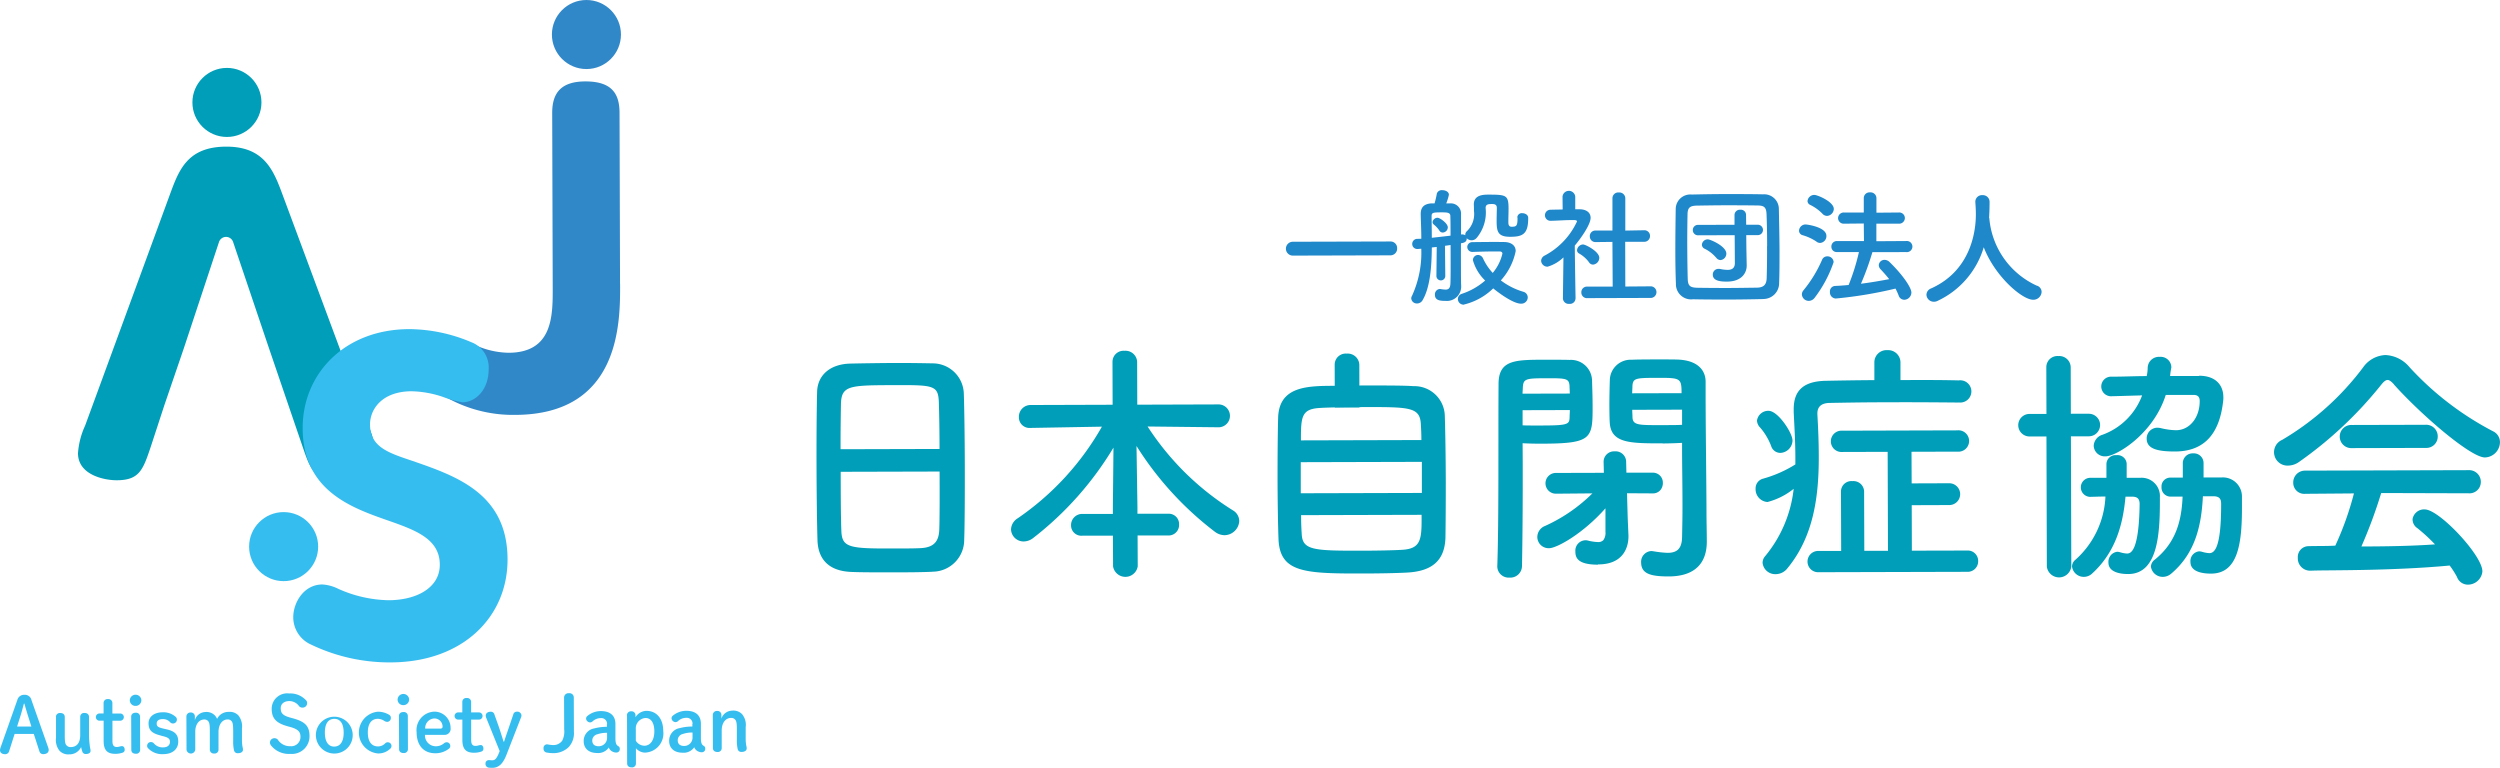 <svg xmlns="http://www.w3.org/2000/svg" width="267" height="82" viewBox="0 0 267 82">
  <g id="グループ_656" data-name="グループ 656" transform="translate(-515 -15)">
    <g id="_イヤー_1-2" transform="translate(602.202 35.312)">
      <path id="パス_65" data-name="パス 65" d="M12.381,49.189c-1.2.057-2.69.064-4.141.064-1.423,0-3.348.007-4.474-.042C1.38,49.133.2,47.929.106,45.9.049,44.121.007,40.631,0,37.643c-.007-2.662.014-5.847.064-7.681.05-1.756,1.366-2.91,3.419-3,1.041-.028,3.32-.064,5.076-.071,1.451,0,2.881.021,3.816.042a3.327,3.327,0,0,1,3.356,3.2c.057,1.671.1,4.913.106,7.653.007,3.016-.007,6.534-.064,7.985a3.4,3.4,0,0,1-3.391,3.412Zm.757-13.118c0-1.727-.035-3.816-.071-4.913-.064-1.89-.474-1.918-4.863-1.9-4.637.014-5.515.042-5.593,1.933-.021,1.126-.05,3.186-.042,4.913l10.562-.028ZM2.583,38.514c0,2.308.014,5,.071,6.315.064,1.784.857,1.89,5.522,1.876,1.069,0,2.166,0,2.881-.035,1.536-.057,2-.772,2.053-1.954.05-1.373.042-4.035.035-6.23l-10.562.028Z" transform="translate(0.002 -8.438)" fill="#009eb8"/>
      <path id="パス_66" data-name="パス 66" d="M42.861,44.8l.014,3.278a1.334,1.334,0,0,1-2.633.007L40.228,44.8H36.993a1.1,1.1,0,0,1-1.239-1.111,1.191,1.191,0,0,1,1.232-1.211h3.235v-.694l.064-6.385A34.974,34.974,0,0,1,31.7,45.059a1.675,1.675,0,0,1-.984.361,1.341,1.341,0,0,1-1.373-1.288,1.453,1.453,0,0,1,.708-1.182,29.472,29.472,0,0,0,9-9.791l-7.6.135h-.028a1.132,1.132,0,0,1-1.239-1.147,1.25,1.25,0,0,1,1.26-1.3l8.75-.028-.014-4.58a1.183,1.183,0,0,1,1.288-1.182,1.243,1.243,0,0,1,1.345,1.175l.014,4.58,8.722-.028a1.222,1.222,0,0,1,.007,2.442h-.028l-7.6-.085a29.321,29.321,0,0,0,9.132,8.969,1.336,1.336,0,0,1,.658,1.126,1.6,1.6,0,0,1-1.586,1.515,1.761,1.761,0,0,1-.963-.326,34.706,34.706,0,0,1-8.424-9.2l.1,6.52v.715h3.264a1.1,1.1,0,0,1,1.182,1.14,1.122,1.122,0,0,1-1.175,1.182H42.854Z" transform="translate(-8.568 -7.904)" fill="#009eb8"/>
      <path id="パス_67" data-name="パス 67" d="M78.374,30.812l-.014-4.58a1.183,1.183,0,0,1,1.288-1.182,1.243,1.243,0,0,1,1.345,1.175l.014,4.58H78.374Z" transform="translate(-23.019 -7.597)" fill="#009eb8"/>
      <path id="パス_68" data-name="パス 68" d="M78.674,30.29c1.975,0,4.5-.014,5.571.071A3.25,3.25,0,0,1,87.6,33.475c.057,1.756.1,4.524.106,7.185,0,2.279-.014,4.5-.035,5.869-.078,2.549-1.529,3.625-4.184,3.745-1.069.057-2.91.092-4.255.092-6.555.021-9.274-.028-9.394-3.731-.057-1.649-.092-3.978-.1-6.336,0-2.386.014-4.8.064-6.612.127-3.32,3.122-3.356,6.024-3.363l2.853-.035Zm6.47,8.155-12.927.035V41.8l12.934-.035v-3.32ZM85.1,36.116c0-.63-.028-1.2-.057-1.671-.085-1.862-1.189-1.862-6.237-1.848-1.621,0-3.674.035-4.552.092-1.947.113-2.025.913-2.018,3.462l12.87-.035ZM72.253,44.137c0,.743.028,1.43.064,1.947.057,1.812,1.218,1.862,6.591,1.848,1.345,0,3.214-.035,4.113-.092,2.11-.113,2.11-1.182,2.1-3.738l-12.87.035Z" transform="translate(-20.498 -9.431)" fill="#009eb8"/>
      <path id="パス_69" data-name="パス 69" d="M105.7,37.309c.007,3.072,0,7.214-.078,11.136a1.247,1.247,0,0,1-1.338,1.211,1.216,1.216,0,0,1-1.3-1.147v-.057c.177-5.076.092-13.663.135-19.446-.007-2.549,1.664-2.612,4.764-2.619,1.126,0,2.308,0,2.825.021a2.252,2.252,0,0,1,2.393,2.1c.028.934.064,1.89.064,2.825.007,3.511-.071,4.007-5.5,4.021-.765,0-1.48-.021-1.975-.05C105.694,36.02,105.694,36.374,105.7,37.309ZM110.728,30c0-.3-.028-.573-.028-.821-.057-.793-.361-.821-2.471-.814-2.279,0-2.471.064-2.52,1.048,0,.191-.028.382-.028.6Zm-5.04,1.77v1.621c.418.028,1.239.021,2.088.021,2.718-.007,2.91-.12,2.931-.857,0-.248.028-.524.028-.793l-5.047.014Zm14.958,3.547c-3.568.007-5.571-.014-5.656-2.315-.028-.524-.028-1.1-.035-1.671,0-.934.021-1.89.05-2.825a2.228,2.228,0,0,1,2.35-2.117c.524-.028,1.727-.035,2.881-.035.849,0,1.649,0,2.11.021,2.06.106,2.881,1.147,2.888,2.35v2.032c.014,4.113.078,8.12.092,11.631,0,1.317.035,2.471.035,3.426,0,1.975-.949,3.7-4.049,3.717-1.869,0-2.966-.241-2.966-1.5a1.149,1.149,0,0,1,1.118-1.211c.085,0,.135.028.219.028a11.331,11.331,0,0,0,1.48.163c.906,0,1.536-.333,1.557-1.678.021-1.1.05-2.357.042-3.646,0-1.975-.042-4.056-.042-5.791v-.63c-.5.028-1.26.057-2.081.064Zm2.018-5.352c0-1.621-.113-1.649-2.612-1.642-2.279,0-2.577.035-2.633.857,0,.248-.028.524-.028.793l5.267-.014Zm.057,1.756-5.324.014c0,.276.028.545.028.793.028.849.63.849,3.072.842.906,0,1.841,0,2.223-.035V31.709Z" transform="translate(-30.276 -8.28)" fill="#009eb8"/>
      <path id="パス_70" data-name="パス 70" d="M163.744,30.55c-2.308-.021-4.856-.042-7.709-.028-2.329,0-4.552.042-6.116.071-.878.028-1.26.446-1.26,1.126V31.8c.085,1.48.149,2.987.149,4.5.014,4.361-.58,8.587-3.341,11.943a1.6,1.6,0,0,1-1.26.637,1.359,1.359,0,0,1-1.4-1.2,1.064,1.064,0,0,1,.269-.715,13.592,13.592,0,0,0,3.051-7.2,7.457,7.457,0,0,1-2.8,1.409,1.365,1.365,0,0,1-1.267-1.423,1.068,1.068,0,0,1,.793-1.069,13.109,13.109,0,0,0,3.455-1.522V36.44c0-1.564-.092-3.157-.177-4.828v-.354c0-2.06,1.119-2.994,3.476-3.03,1.26-.028,3.547-.064,5.139-.071V26.3a1.3,1.3,0,0,1,1.388-1.345,1.318,1.318,0,0,1,1.4,1.338V28.15c2.7-.007,4.163-.014,6.223.035a1.189,1.189,0,1,1,.007,2.357h-.028Zm-20.013,4.665a6.64,6.64,0,0,0-1.161-1.968,1.15,1.15,0,0,1-.361-.765,1.214,1.214,0,0,1,1.232-1.048c1.012,0,2.556,2.35,2.563,3.171a1.357,1.357,0,0,1-1.31,1.324,1.029,1.029,0,0,1-.963-.708Zm5.062,13.458a1.137,1.137,0,1,1-.007-2.272H151.2l-.021-6.357a1.114,1.114,0,0,1,1.232-1.1,1.137,1.137,0,0,1,1.239,1.09l.021,6.35H156.2l-.035-10.569-4.828.014a1.14,1.14,0,1,1-.007-2.272l12.261-.035a1.143,1.143,0,1,1,.007,2.272l-4.885.014.014,3.377,3.979-.014a1.165,1.165,0,1,1,.007,2.329l-3.978.014.014,4.856,5.9-.014a1.109,1.109,0,0,1,1.182,1.119,1.123,1.123,0,0,1-1.2,1.154l-15.829.042Z" transform="translate(-41.765 -7.871)" fill="#009eb8"/>
      <path id="パス_71" data-name="パス 71" d="M184.789,34.437h-1.812a1.2,1.2,0,1,1-.007-2.407h1.812l-.014-4.97a1.189,1.189,0,0,1,1.288-1.211,1.223,1.223,0,0,1,1.317,1.2l.014,4.963h1.918a1.2,1.2,0,1,1,.007,2.407h-1.918l.042,13.918a1.317,1.317,0,0,1-2.612.007l-.042-13.911Zm8.438,6.414c-.269,3.009-1.083,5.968-3.568,8.226a1.284,1.284,0,0,1-.878.354,1.26,1.26,0,0,1-1.267-1.111.941.941,0,0,1,.354-.708,9.579,9.579,0,0,0,3.214-6.761c-.63,0-1.232.028-1.671.035a1.018,1.018,0,0,1-.007-2.032h1.784V37.361a.971.971,0,0,1,1.062-.927.981.981,0,0,1,1.1.92v1.494h1.508a1.954,1.954,0,0,1,2.039,2.081c.014,3.632-.113,8.191-3.377,8.2-.326,0-2.11,0-2.117-1.211a1.075,1.075,0,0,1,.956-1.168,1.405,1.405,0,0,1,.3.057,3.132,3.132,0,0,0,.715.134c.382,0,1.288-.142,1.359-5.288,0-.566-.248-.757-.715-.786h-.793Zm7.865-12.9c1.7,0,2.584.942,2.584,2.3a2.669,2.669,0,0,1-.028.46c-.453,3.957-2.456,5.324-5.139,5.331-1.975,0-3.016-.319-3.023-1.373a1.148,1.148,0,0,1,1.175-1.168,2.083,2.083,0,0,1,.382.057,7.427,7.427,0,0,0,1.565.212c1.48,0,2.548-1.366,2.541-3.122,0-.488-.248-.651-.687-.651h-2.938c-1.331,4.212-5.3,6.562-6.428,6.562a1.181,1.181,0,0,1-1.267-1.133,1.3,1.3,0,0,1,.927-1.168A7.1,7.1,0,0,0,195,30.048c-.984.028-3.129.092-3.235.092a1.047,1.047,0,1,1-.007-2.088c1.317,0,2.52-.064,3.731-.064a4.491,4.491,0,0,0,.106-.913,1.2,1.2,0,0,1,1.288-1.14,1.139,1.139,0,0,1,1.239,1.133,7.594,7.594,0,0,0-.134.913h3.1Zm.4,12.87c-.156,3.065-.779,6.074-3.405,8.283a1.379,1.379,0,0,1-.849.326,1.268,1.268,0,0,1-1.3-1.1.98.98,0,0,1,.411-.736c2.3-1.848,2.867-4.212,2.973-6.732h-1.26a.97.97,0,0,1-.991-1.026.941.941,0,0,1,.956-1.005h1.317V37.332a1.054,1.054,0,0,1,1.118-1.09,1.035,1.035,0,0,1,1.1,1.055v1.515h1.954a2.035,2.035,0,0,1,2.145,2.074v1.083c.014,4.042-.474,7.107-3.3,7.115-.687,0-2.195-.1-2.2-1.239a1.047,1.047,0,0,1,.927-1.14,1.425,1.425,0,0,1,.333.057,3.327,3.327,0,0,0,.743.135c.524,0,1.288-.411,1.274-5.288,0-.566-.248-.757-.743-.786h-1.2Z" transform="translate(-53.423 -8.134)" fill="#009eb8"/>
      <path id="パス_72" data-name="パス 72" d="M233.317,28.5c-.3-.326-.524-.5-.715-.488s-.382.163-.658.5a42.289,42.289,0,0,1-8.785,8.254,2.044,2.044,0,0,1-1.154.389,1.432,1.432,0,0,1-.644-2.747A29.626,29.626,0,0,0,230,26.674a3.071,3.071,0,0,1,2.386-1.324,3.542,3.542,0,0,1,2.584,1.31,32.407,32.407,0,0,0,8.906,6.831,1.281,1.281,0,0,1,.743,1.175,1.656,1.656,0,0,1-1.614,1.621c-1.48,0-6.654-4.4-9.706-7.787Zm-4.509,6.789a1.237,1.237,0,1,1-.007-2.471l7.872-.021a1.234,1.234,0,0,1,1.3,1.232,1.213,1.213,0,0,1-1.288,1.239Z" transform="translate(-64.825 -7.743)" fill="#009eb8"/>
      <path id="パス_73" data-name="パス 73" d="M230.674,51.218c2.534-.007,5.451-.05,7.851-.227a18.039,18.039,0,0,0-1.883-1.734,1.129,1.129,0,0,1-.51-.97,1.249,1.249,0,0,1,1.366-1.026c1.614.12,6.2,5.047,6.088,6.662a1.556,1.556,0,0,1-1.642,1.366,1.237,1.237,0,0,1-1.069-.821,9.366,9.366,0,0,0-.779-1.218c-6.371.6-13.472.474-14.817.552h-.135a1.315,1.315,0,0,1-1.267-1.38A1.153,1.153,0,0,1,225,51.183c.963-.028,1.89,0,2.881-.057a32.5,32.5,0,0,0,1.989-5.578l-5.182.042a1.176,1.176,0,0,1-1.3-1.175,1.256,1.256,0,0,1,1.288-1.3l17.422-.05a1.247,1.247,0,0,1,1.324,1.26,1.209,1.209,0,0,1-1.31,1.211l-9.33-.028a52.289,52.289,0,0,1-2.117,5.713Z" transform="translate(-65.672 -13.164)" fill="#009eb8"/>
      <g id="グループ_590" data-name="グループ 590" transform="translate(50.105)">
        <path id="パス_74" data-name="パス 74" d="M71.852,9.248a.74.74,0,1,1-.007-1.48L82.258,7.74a.7.7,0,0,1,.729.722.715.715,0,0,1-.722.757Z" transform="translate(-71.08 -2.261)" fill="#1f88ca"/>
        <path id="パス_75" data-name="パス 75" d="M101.357,2.924a.47.47,0,0,1,.531-.467c.3,0,.63.177.63.481v.1c0,1.727-.68,1.933-1.926,1.94-1.331,0-1.444-.573-1.444-1.727,0-.481.021-.991.021-1.373s-.3-.4-.524-.4c-.382,0-.673.028-.673.425a4.239,4.239,0,0,1-.963,3.2.715.715,0,0,1-.531.248.756.756,0,0,1-.524-.219v.028c0,.333-.219.453-.616.51-.007,1.2,0,2.315,0,2.761,0,.5,0,1.288.021,1.7v.042a1.535,1.535,0,0,1-1.7,1.649c-.5,0-1.1-.035-1.1-.644a.574.574,0,0,1,.531-.63c.028,0,.057.014.085.014a3.848,3.848,0,0,0,.51.057c.326,0,.524-.142.531-.729.028-.673.021-2.386.014-4.035-.191.028-.4.057-.6.085l.035,3.221a.474.474,0,0,1-.949,0l.035-3.1-.524.057c-.021,2.06-.177,4.226-.97,5.6a.686.686,0,0,1-.6.382.6.6,0,0,1-.63-.545.563.563,0,0,1,.085-.276A11.04,11.04,0,0,0,91.1,6.251c-.12.014-.234.014-.326.028H90.7a.53.53,0,0,1-.566-.531.54.54,0,0,1,.545-.552c.12,0,.276,0,.425-.014,0-.963-.05-1.855-.064-2.591V2.549c0-.687.311-1.083,1.147-1.14h.333A9.034,9.034,0,0,0,92.763.361.546.546,0,0,1,93.35,0c.34,0,.7.177.7.488a5.119,5.119,0,0,1-.283.92h.439A1.093,1.093,0,0,1,95.346,2.6V4.736l.064-.014h.057a.659.659,0,0,1,.333.092V4.743a.482.482,0,0,1,.177-.368,2.538,2.538,0,0,0,.75-2.166c0-.205,0-.425-.014-.658V1.522C96.713.5,97.725.474,98.277.474c1.918,0,2.138.064,2.145,1.487,0,.467-.021.906-.021,1.3v.205c0,.276.113.439.333.439.5,0,.644-.071.644-.85V2.924Zm-7.15-.156c0-.382-.333-.4-.934-.4-.92,0-1.069.028-1.069.4,0,.687.021,1.48.021,2.315.673-.071,1.4-.156,2-.227,0-.85,0-1.607-.021-2.1ZM93.046,4.332a2.845,2.845,0,0,0-.6-.658.376.376,0,0,1-.142-.262.538.538,0,0,1,.531-.467c.262,0,1.1.6,1.1,1.026a.566.566,0,0,1-.545.552.412.412,0,0,1-.347-.191Zm2.619,7.893a.612.612,0,0,1-.658-.6.6.6,0,0,1,.453-.566,7.222,7.222,0,0,0,2.464-1.409,4.8,4.8,0,0,1-1.31-2.18.556.556,0,0,1,.545-.552.6.6,0,0,1,.538.368,5.868,5.868,0,0,0,1.034,1.55,4.93,4.93,0,0,0,1.034-2.06c0-.135-.1-.234-.319-.234h-.453c-.715,0-1.55.021-2.372.05h-.028a.537.537,0,0,1-.58-.517.522.522,0,0,1,.559-.524c.573-.014,1.168-.014,1.741-.021s1.154,0,1.671.007c.7.014,1.2.354,1.2.97a6.622,6.622,0,0,1-1.586,3.129,7.4,7.4,0,0,0,2.393,1.211.63.63,0,0,1,.481.6.684.684,0,0,1-.722.673c-.934,0-2.747-1.444-2.966-1.635a6.749,6.749,0,0,1-3.122,1.727Z" transform="translate(-76.615)" fill="#1f88ca"/>
        <path id="パス_76" data-name="パス 76" d="M113.294,11.6a.591.591,0,0,1-.658.566.616.616,0,0,1-.687-.559v-.014l.057-4.389a4.109,4.109,0,0,1-1.685.991.672.672,0,0,1-.7-.63.665.665,0,0,1,.4-.566,7.827,7.827,0,0,0,3.433-3.632c0-.135-.205-.149-.3-.149H112.9c-.779,0-1.373.057-2.223.078h-.014a.592.592,0,1,1-.014-1.182c.425-.014.85-.014,1.274-.028L111.907.713a.683.683,0,0,1,1.359-.007V2.065h.46c.793.007,1.182.4,1.182.913,0,.715-1.034,2.187-1.692,2.966.021,2.124.085,5.635.085,5.635v.014Zm1.444-3.872a3.355,3.355,0,0,0-1.062-.942.4.4,0,0,1-.219-.34.673.673,0,0,1,.644-.623c.262,0,1.727.75,1.734,1.423a.734.734,0,0,1-.673.729.509.509,0,0,1-.425-.248Zm-.191,3.83a.6.6,0,0,1-.63-.616.59.59,0,0,1,.63-.616h2.718l-.028-4.778-1.784.021a.6.6,0,0,1-.63-.616.586.586,0,0,1,.616-.616h1.8V.9a.621.621,0,0,1,.687-.63.635.635,0,0,1,.687.63v3.44l1.982-.035h.014a.6.6,0,0,1,.644.616.614.614,0,0,1-.658.616H118.6l.014,4.778,2.662-.021a.621.621,0,1,1,0,1.239l-6.732.021Z" transform="translate(-82.337 -0.026)" fill="#1f88ca"/>
        <path id="パス_77" data-name="パス 77" d="M139.25,11.8c-1.211.028-2.471.05-3.731.05s-2.527,0-3.759-.028a1.619,1.619,0,0,1-1.826-1.657c-.042-1.026-.064-2.265-.064-3.54,0-1.55.021-3.143.042-4.488a1.561,1.561,0,0,1,1.713-1.5c1.2-.028,2.456-.05,3.745-.05s2.591,0,3.879.028a1.566,1.566,0,0,1,1.678,1.557c.028,1.4.064,2.952.071,4.446,0,1.232,0,2.428-.042,3.469a1.687,1.687,0,0,1-1.7,1.706Zm.425-5.656c0-1.182-.021-2.357-.064-3.412-.028-.779-.3-.92-.977-.927-1.026-.014-2.166-.021-3.278-.021s-2.209.021-3.171.035c-.779.014-1,.234-1.012.934-.021,1.111-.035,2.329-.028,3.525s.021,2.357.05,3.391c.028.779.3.92,1.154.927.949.014,1.947.021,3,.021s2.138-.021,3.249-.035c.765-.014,1-.389,1.026-.977.035-1.1.05-2.279.042-3.455Zm-3.462-1.168-3.894.014a.548.548,0,0,1-.58-.559.54.54,0,0,1,.573-.552l3.879-.014V2.813a.567.567,0,0,1,.616-.552.554.554,0,0,1,.616.545l.014,1.055h1.211a.556.556,0,1,1,.007,1.111h-1.211l.014,1.388.035,1.841v.028c0,.743-.5,1.7-2.1,1.706-.658,0-1.522-.05-1.522-.75a.6.6,0,0,1,.63-.609.747.747,0,0,1,.177.014,3.932,3.932,0,0,0,.772.092c.453,0,.779-.17.779-.729l-.021-2.98Zm-1.982,2.407a3.8,3.8,0,0,0-1.225-.956.489.489,0,0,1-.3-.425.629.629,0,0,1,.63-.58c.276,0,1.975.736,1.982,1.515a.692.692,0,0,1-.63.7.573.573,0,0,1-.453-.262Z" transform="translate(-88.252 -0.172)" fill="#1f88ca"/>
        <path id="パス_78" data-name="パス 78" d="M150.4,5.59a5.294,5.294,0,0,0-1.508-.694.5.5,0,0,1-.361-.467.7.7,0,0,1,.687-.673c.205,0,2.237.283,2.237,1.218a.73.73,0,0,1-.673.757A.678.678,0,0,1,150.4,5.6Zm-.835,6.329a.737.737,0,0,1-.729-.7.687.687,0,0,1,.177-.439,13.664,13.664,0,0,0,1.982-3.256.584.584,0,0,1,.559-.361.646.646,0,0,1,.673.616,13.356,13.356,0,0,1-2.018,3.794.808.808,0,0,1-.644.347Zm1.48-9.295a4.686,4.686,0,0,0-1.317-.956.469.469,0,0,1-.29-.411A.729.729,0,0,1,150.172.6c.319,0,2.074.722,2.074,1.5a.774.774,0,0,1-.722.743.685.685,0,0,1-.481-.219Zm5.324,4.085a29.045,29.045,0,0,1-1.225,3.377c1.041-.127,2.067-.311,3.016-.488-.29-.368-.595-.715-.92-1.055a.665.665,0,0,1-.191-.439.607.607,0,0,1,.63-.566.773.773,0,0,1,.524.234c1.458,1.423,2.329,2.754,2.329,3.256a.786.786,0,0,1-.765.772.639.639,0,0,1-.6-.467,6.773,6.773,0,0,0-.333-.729,44.917,44.917,0,0,1-6.378,1.062.651.651,0,0,1-.623-.7.583.583,0,0,1,.545-.644c.467-.014.963-.057,1.451-.1a22.779,22.779,0,0,0,1.1-3.518h-2.343a.566.566,0,0,1-.6-.58.577.577,0,0,1,.6-.595h2.881l-.021-1.876-2.1.021a.6.6,0,0,1-.644-.6.606.606,0,0,1,.644-.595h2.1V.939a.613.613,0,0,1,.665-.609.626.626,0,0,1,.687.6V2.5l2.379-.021a.6.6,0,0,1,.658.6.61.61,0,0,1-.658.595h-2.386V5.547l3.186-.021a.595.595,0,1,1,0,1.182Z" transform="translate(-93.702 -0.096)" fill="#1f88ca"/>
        <path id="パス_79" data-name="パス 79" d="M174.464,3.178a.769.769,0,0,1,.014.106,8.715,8.715,0,0,0,5.04,7.122.705.705,0,0,1,.538.673.882.882,0,0,1-.906.842c-1.168,0-4.071-2.485-5.274-5.607a9.207,9.207,0,0,1-4.92,5.72.863.863,0,0,1-.4.1.79.79,0,0,1-.8-.75.742.742,0,0,1,.5-.673c4.672-2.1,4.778-6.916,4.778-7.943,0-.411-.028-.878-.057-1.288V1.437a.705.705,0,0,1,.765-.687.714.714,0,0,1,.757.722c0,.481-.014,1.069-.05,1.664v.057Z" transform="translate(-99.319 -0.219)" fill="#1f88ca"/>
      </g>
      <path id="パス_80" data-name="パス 80" d="M115.5,52.328c-2.124,0-2.414-.708-2.414-1.395a1.112,1.112,0,0,1,1.055-1.211.941.941,0,0,1,.269.028,4.94,4.94,0,0,0,1.069.163.738.738,0,0,0,.6-.212,1.317,1.317,0,0,0,.219-.892v-2.5c-2.435,2.754-5.224,4.262-6.017,4.262a1.21,1.21,0,0,1-1.26-1.2,1.278,1.278,0,0,1,.821-1.175,17.189,17.189,0,0,0,5.062-3.483l-3.851.035a1.109,1.109,0,1,1-.007-2.216l5.083-.014-.028-1.2a1.112,1.112,0,0,1,1.175-1.09,1.126,1.126,0,0,1,1.232,1.076l.028,1.2h2.782a1.062,1.062,0,0,1,1.111,1.1,1.158,1.158,0,0,1-.269.765,1.033,1.033,0,0,1-.807.347L118.6,44.7l.078,2.725.078,1.777v.127c0,.694-.227,2.966-3.228,2.973H115.5Z" transform="translate(-32.038 -12.334)" fill="#009eb8"/>
    </g>
    <g id="_イヤー_1-2-2" data-name="_イヤー_1-2" transform="translate(515 15)">
      <g id="グループ_588" data-name="グループ 588" transform="translate(0 74.039)">
        <path id="パス_44" data-name="パス 44" d="M1.844,122.306a.742.742,0,0,1,.757-.586.727.727,0,0,1,.763.574l1.795,5.092a.774.774,0,0,1,.043.22c0,.269-.22.452-.568.452a.405.405,0,0,1-.427-.311l-.6-1.85H1.563l-.592,1.856a.426.426,0,0,1-.433.311c-.336,0-.537-.177-.537-.427a.816.816,0,0,1,.043-.238l1.8-5.1Zm.708.36c-.116.433-.238.9-.36,1.288l-.366,1.154H3.352l-.372-1.172c-.122-.4-.256-.836-.372-1.27H2.552Z" transform="translate(0 -121.555)" fill="#36bdef"/>
        <path id="パス_45" data-name="パス 45" d="M9.78,125.333a.417.417,0,0,1,.47-.427c.293,0,.476.153.476.427v2.088c.006.617.073.806.165.91a.56.56,0,0,0,.458.214c.617,0,1.026-.4,1.026-1.27v-1.948a.409.409,0,0,1,.464-.427c.293,0,.476.153.476.427v1.783a9.326,9.326,0,0,0,.122,1.545,1.067,1.067,0,0,1,.043.293c0,.214-.2.336-.507.336a.37.37,0,0,1-.379-.287,3.059,3.059,0,0,1-.122-.458,1.358,1.358,0,0,1-1.245.781,1.281,1.281,0,0,1-1.05-.372,1.824,1.824,0,0,1-.385-1.4v-2.216Z" transform="translate(-3.809 -122.794)" fill="#36bdef"/>
        <path id="パス_46" data-name="パス 46" d="M18.543,127.03c0,.4.177.556.446.556a1.087,1.087,0,0,0,.305-.043,1.15,1.15,0,0,1,.263-.049c.159,0,.287.14.287.385a.307.307,0,0,1-.214.311,2.448,2.448,0,0,1-.769.128c-.861,0-1.258-.366-1.264-1.361v-2.179h-.427a.385.385,0,1,1,0-.769h.421V122.9a.414.414,0,0,1,.47-.427.42.42,0,0,1,.47.427v1.111h.818a.385.385,0,1,1,0,.769h-.812v2.253Z" transform="translate(-6.528 -121.847)" fill="#36bdef"/>
        <path id="パス_47" data-name="パス 47" d="M23.943,122.294a.608.608,0,0,1-.617.6.6.6,0,0,1-.617-.6.617.617,0,0,1,1.233-.006Zm-1.087,1.758c0-.269.177-.427.476-.427a.417.417,0,0,1,.47.427l.012,3.523a.414.414,0,0,1-.47.427c-.293,0-.476-.153-.476-.427l-.012-3.523Z" transform="translate(-8.846 -121.543)" fill="#36bdef"/>
        <path id="パス_48" data-name="パス 48" d="M27.3,127.265c-.977-.238-1.306-.58-1.313-1.294s.6-1.184,1.49-1.19a1.975,1.975,0,0,1,1.4.482.374.374,0,0,1,.134.311.415.415,0,0,1-.69.3,1.016,1.016,0,0,0-.836-.366c-.452,0-.635.226-.629.47,0,.287.11.409.739.549l.293.067c.916.2,1.27.574,1.27,1.313,0,.8-.6,1.343-1.606,1.343a2.033,2.033,0,0,1-1.606-.623.34.34,0,0,1-.11-.293.391.391,0,0,1,.409-.372.4.4,0,0,1,.311.14,1.219,1.219,0,0,0,.989.427c.482,0,.733-.25.726-.6,0-.305-.159-.452-.714-.592l-.269-.067Z" transform="translate(-10.121 -122.747)" fill="#36bdef"/>
        <path id="パス_49" data-name="パス 49" d="M37.724,126.639c0-.617-.067-.812-.159-.922a.493.493,0,0,0-.427-.2c-.549,0-.977.495-.977,1.349v1.862a.408.408,0,0,1-.452.427.419.419,0,0,1-.476-.427v-2.106c-.006-.6-.073-.794-.159-.9a.519.519,0,0,0-.433-.2c-.549,0-.971.495-.965,1.349v1.862a.469.469,0,0,1-.934,0l-.012-3.535a.428.428,0,0,1,.458-.421.413.413,0,0,1,.446.415v.4a1.21,1.21,0,0,1,1.123-.867,1.237,1.237,0,0,1,1.02.372,1.218,1.218,0,0,1,.232.36,1.337,1.337,0,0,1,1.245-.745,1.251,1.251,0,0,1,1.026.372,1.875,1.875,0,0,1,.385,1.4v1.239a3.726,3.726,0,0,0,.1.9,1.129,1.129,0,0,1,.006.14c0,.208-.214.36-.525.36a.387.387,0,0,1-.427-.293,4.113,4.113,0,0,1-.092-1.026v-1.19Z" transform="translate(-12.823 -122.72)" fill="#36bdef"/>
        <path id="パス_50" data-name="パス 50" d="M49.27,124.988c-1.252-.342-1.685-.873-1.691-1.868a1.651,1.651,0,0,1,1.862-1.63,2.27,2.27,0,0,1,1.758.678.427.427,0,0,1,.165.336.473.473,0,0,1-.5.494.437.437,0,0,1-.354-.147,1.281,1.281,0,0,0-1.038-.549c-.586,0-.928.317-.928.757,0,.537.226.794,1.038,1.013l.293.079c1.294.36,1.746.842,1.746,1.911a1.887,1.887,0,0,1-2.063,1.88,2.427,2.427,0,0,1-2.027-.873.582.582,0,0,1-.14-.354.472.472,0,0,1,.495-.446.455.455,0,0,1,.348.153,1.52,1.52,0,0,0,1.343.7.985.985,0,0,0,1.074-1.038c0-.494-.263-.788-1.087-1.013l-.293-.079Z" transform="translate(-18.563 -121.466)" fill="#36bdef"/>
        <path id="パス_51" data-name="パス 51" d="M55.49,126.922a1.967,1.967,0,1,1,1.954,2.234A1.971,1.971,0,0,1,55.49,126.922Zm2.949-.006c0-.952-.36-1.471-1.007-1.465s-1,.519-1,1.471.366,1.5,1.007,1.49S58.445,127.875,58.439,126.916Z" transform="translate(-21.736 -122.716)" fill="#36bdef"/>
        <path id="パス_52" data-name="パス 52" d="M66.368,128.618a1.8,1.8,0,0,1-1.331.519,2.239,2.239,0,0,1-.012-4.457,2.32,2.32,0,0,1,1.209.324.366.366,0,0,1,.189.36.4.4,0,0,1-.391.4.584.584,0,0,1-.305-.1,1.253,1.253,0,0,0-.7-.226c-.6,0-1.068.433-1.062,1.465,0,1.05.47,1.484,1.081,1.484a1.056,1.056,0,0,0,.769-.324.358.358,0,0,1,.256-.116.393.393,0,0,1,.421.354.406.406,0,0,1-.122.324Z" transform="translate(-24.681 -122.708)" fill="#36bdef"/>
        <path id="パス_53" data-name="パス 53" d="M71.033,122.164a.608.608,0,0,1-.617.6.6.6,0,0,1-.617-.6.617.617,0,0,1,1.233-.006Zm-1.087,1.764c0-.269.177-.427.476-.427a.417.417,0,0,1,.47.427l.012,3.523a.414.414,0,0,1-.47.427c-.293,0-.476-.153-.476-.427l-.012-3.523Z" transform="translate(-27.336 -121.493)" fill="#36bdef"/>
        <path id="パス_54" data-name="パス 54" d="M74.041,127.149a1.157,1.157,0,0,0,1.087,1.215,1.348,1.348,0,0,0,.958-.324.429.429,0,0,1,.256-.1.381.381,0,0,1,.4.378.358.358,0,0,1-.116.287,2.318,2.318,0,0,1-1.5.507c-1.19,0-1.972-.806-1.978-2.228a1.976,1.976,0,0,1,1.9-2.216,1.728,1.728,0,0,1,1.728,1.752.64.64,0,0,1-.7.726H74.035Zm1.691-.678c.134,0,.189-.092.189-.208a.874.874,0,0,0-.873-.867,1.023,1.023,0,0,0-.983,1.081h1.667Z" transform="translate(-28.653 -122.704)" fill="#36bdef"/>
        <path id="パス_55" data-name="パス 55" d="M81.583,126.84c0,.4.177.556.446.556a1.088,1.088,0,0,0,.305-.043,1.15,1.15,0,0,1,.263-.049c.159,0,.287.14.287.385a.307.307,0,0,1-.214.311,2.448,2.448,0,0,1-.769.128c-.861,0-1.258-.366-1.264-1.361v-2.179h-.427a.385.385,0,1,1,0-.769h.421v-1.111a.414.414,0,0,1,.47-.427.42.42,0,0,1,.47.427v1.111h.818a.385.385,0,1,1,0,.769h-.812v2.253Z" transform="translate(-31.256 -121.773)" fill="#36bdef"/>
        <path id="パス_56" data-name="パス 56" d="M85.338,125.384a.84.84,0,0,1-.073-.305c0-.232.22-.4.519-.4a.383.383,0,0,1,.409.293l.415,1.16c.208.592.379,1.16.562,1.74h.055c.2-.611.4-1.184.61-1.8l.372-1.1a.381.381,0,0,1,.385-.3.435.435,0,0,1,.488.391.492.492,0,0,1-.043.214l-1.557,4c-.385.989-.849,1.392-1.514,1.392a3.712,3.712,0,0,1-.372-.018.4.4,0,0,1-.354-.433.351.351,0,0,1,.354-.372c.11,0,.22.018.379.018.256,0,.458-.14.739-.873l.043-.11-1.416-3.5Z" transform="translate(-33.389 -122.704)" fill="#36bdef"/>
        <path id="パス_57" data-name="パス 57" d="M98.666,125.485a2.192,2.192,0,0,1-.537,1.7,2.313,2.313,0,0,1-1.746.659,3.181,3.181,0,0,1-.568-.055.4.4,0,0,1-.385-.452.377.377,0,0,1,.415-.427,3.958,3.958,0,0,0,.562.073,1.162,1.162,0,0,0,1.007-.452,2.116,2.116,0,0,0,.22-1.215l-.012-3.4a.468.468,0,0,1,.525-.47.456.456,0,0,1,.513.464l.012,3.571Z" transform="translate(-37.379 -121.45)" fill="#36bdef"/>
        <path id="パス_58" data-name="パス 58" d="M104.981,125.962a.612.612,0,0,0-.684-.641,1.285,1.285,0,0,0-.885.366.391.391,0,0,1-.232.092.44.44,0,0,1-.44-.409.357.357,0,0,1,.1-.244,2.237,2.237,0,0,1,1.477-.556c.977,0,1.557.47,1.557,1.386v1.5c0,.568.1.733.293.855a.3.3,0,0,1,.171.287.359.359,0,0,1-.354.4.869.869,0,0,1-.379-.079.792.792,0,0,1-.44-.458,1.364,1.364,0,0,1-1.245.586c-.91,0-1.429-.495-1.435-1.252a1.352,1.352,0,0,1,1.123-1.374,5.216,5.216,0,0,1,1.355-.171v-.269Zm0,.928a3.056,3.056,0,0,0-1.044.159.69.69,0,0,0-.537.653c0,.379.2.623.69.623a.888.888,0,0,0,.891-.922V126.9Z" transform="translate(-40.146 -122.665)" fill="#36bdef"/>
        <path id="パス_59" data-name="パス 59" d="M110.12,125a.432.432,0,0,1,.47-.421.413.413,0,0,1,.446.415v.22a1.412,1.412,0,0,1,1.16-.684c1.062,0,1.8.781,1.807,2.161a2.044,2.044,0,0,1-1.99,2.3,1.339,1.339,0,0,1-.928-.464v1.612a.409.409,0,0,1-.464.427c-.293,0-.476-.153-.476-.427l-.012-5.14Zm.952,2.717a1.083,1.083,0,0,0,.922.537c.6,0,1.056-.562,1.056-1.526s-.385-1.435-.94-1.435a1.109,1.109,0,0,0-1.038,1.2v1.215Z" transform="translate(-43.167 -122.65)" fill="#36bdef"/>
        <path id="パス_60" data-name="パス 60" d="M120.011,125.912a.612.612,0,0,0-.684-.641,1.285,1.285,0,0,0-.885.366.391.391,0,0,1-.232.092.44.44,0,0,1-.44-.409.357.357,0,0,1,.1-.244,2.237,2.237,0,0,1,1.477-.556c.977,0,1.557.47,1.557,1.386v1.5c0,.568.1.733.293.855a.3.3,0,0,1,.171.287.359.359,0,0,1-.354.4.868.868,0,0,1-.379-.079.792.792,0,0,1-.44-.458,1.364,1.364,0,0,1-1.245.586c-.91,0-1.429-.495-1.435-1.252a1.352,1.352,0,0,1,1.123-1.374,5.216,5.216,0,0,1,1.355-.171v-.269Zm0,.928a3.056,3.056,0,0,0-1.044.159.69.69,0,0,0-.537.653c0,.378.2.623.69.623a.888.888,0,0,0,.891-.922v-.507Z" transform="translate(-46.049 -122.646)" fill="#36bdef"/>
        <path id="パス_61" data-name="パス 61" d="M126.056,125.357a1.245,1.245,0,0,1,1.166-.867,1.283,1.283,0,0,1,1.044.372,1.8,1.8,0,0,1,.391,1.4V127.5a3.725,3.725,0,0,0,.1.9,1.132,1.132,0,0,1,.006.14c0,.208-.214.36-.531.36a.387.387,0,0,1-.427-.293,4.114,4.114,0,0,1-.092-1.026v-1.19c0-.617-.073-.812-.165-.922a.531.531,0,0,0-.452-.2c-.562,0-1,.494-1,1.349v1.862a.412.412,0,0,1-.464.427c-.293,0-.476-.153-.476-.427l-.012-3.535a.432.432,0,0,1,.47-.421.413.413,0,0,1,.446.415v.4Z" transform="translate(-49.017 -122.634)" fill="#36bdef"/>
      </g>
      <g id="グループ_589" data-name="グループ 589" transform="translate(8.327 0)">
        <circle id="楕円形_16" data-name="楕円形 16" cx="3.687" cy="3.687" r="3.687" transform="translate(50.617)" fill="#3188c9"/>
        <path id="パス_62" data-name="パス 62" d="M95.486,35.9c.012,4.048.043,13.919-11.2,13.956A14.463,14.463,0,0,1,77.513,48.3c-1.239-.635-2.387-1.227-2.393-2.93,0-1.618,1.184-3.535,3.01-3.541a3.92,3.92,0,0,1,1.575.421,8.894,8.894,0,0,0,3.877.971c4.725-.012,4.713-3.974,4.707-6.911l-.055-18.693c-.006-2.173.971-3.364,3.523-3.376,2.808-.006,3.663,1.264,3.669,3.352L95.48,35.9Z" transform="translate(-37.586 -5.546)" fill="#3188c9"/>
        <circle id="楕円形_17" data-name="楕円形 17" cx="3.687" cy="3.687" r="3.687" transform="translate(12.222 7.253)" fill="#009eb8"/>
        <path id="パス_63" data-name="パス 63" d="M44.629,55.449,35.49,30.864c-.946-2.552-1.929-5.147-6.02-5.134-4.17.012-5.061,2.527-6.032,5.171L14.4,55.535a8.4,8.4,0,0,0-.757,2.943c.006,2.344,2.863,2.888,4.139,2.882,2.43-.006,2.808-1.117,3.651-3.632l1.435-4.389,2.07-6.05,3.773-11.4a.794.794,0,0,1,1.49,0h0l3.84,11.374L36.1,53.3l1.5,4.383c.861,2.509,1.245,3.614,3.632,3.608,1.575,0,4.17-.7,4.164-2.863a8.7,8.7,0,0,0-.775-2.979Z" transform="translate(-13.64 -10.069)" fill="#009eb8"/>
        <circle id="楕円形_18" data-name="楕円形 18" cx="3.687" cy="3.687" r="3.687" transform="translate(18.278 54.692)" fill="#36bdef"/>
        <path id="パス_64" data-name="パス 64" d="M56.19,85.518A13.661,13.661,0,0,0,61.471,86.7c3.022-.006,5.488-1.337,5.482-3.8-.006-2.766-2.607-3.694-5.635-4.75-3.834-1.349-8.993-3.168-9.011-9.811-.018-5.788,4.438-10.574,11.38-10.592a17.111,17.111,0,0,1,6.606,1.386,2.883,2.883,0,0,1,1.88,2.845c.006,2.387-1.52,3.584-2.8,3.584a12.1,12.1,0,0,1-2.131-.592,11.081,11.081,0,0,0-3.321-.586c-3.107.012-4.42,1.886-4.42,3.547.006,2.387,1.923,3.016,4.438,3.858,4.774,1.648,10.226,3.5,10.25,10.531.018,6.172-4.78,11-12.485,11.02a19.338,19.338,0,0,1-8.48-1.893,3.2,3.2,0,0,1-1.923-2.93c0-1.575,1.142-3.492,3.1-3.5a4.39,4.39,0,0,1,1.789.507Z" transform="translate(-28.309 -22.596)" fill="#36bdef"/>
      </g>
    </g>
  </g>
</svg>
